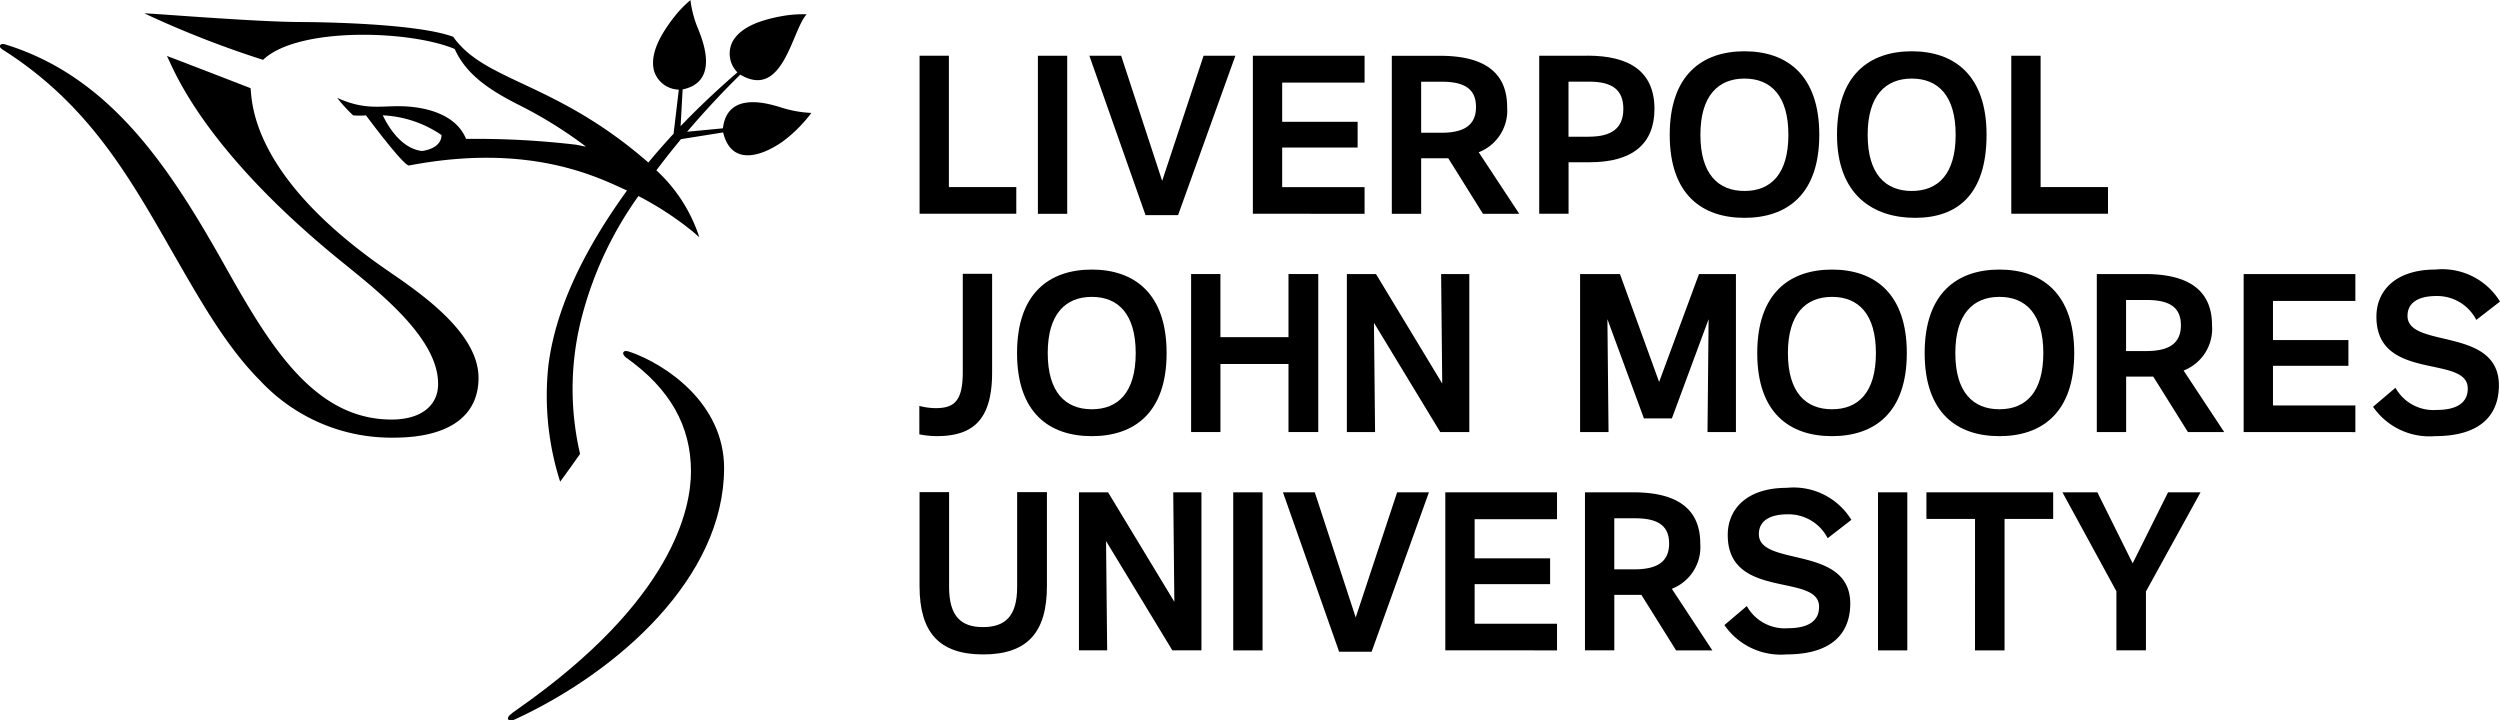 <svg xmlns="http://www.w3.org/2000/svg" width="174.045" height="50.156" viewBox="0 0 174.045 50.156">
  <g id="Group_95" data-name="Group 95" transform="translate(-44 -7135.18)">
    <path id="Path_3" data-name="Path 3" d="M152.283,533.322h-2.431l3.756,6.889v4.114h2.057v-4.1l3.8-6.9h-2.261l-2.463,4.941Z" transform="translate(37.731 6636.132)"/>
    <path id="Path_4" data-name="Path 4" d="M114.716,533.322H112.5l3.911,11.1h2.261l3.99-11.1h-2.213l-2.884,8.713Z" transform="translate(20.817 6636.132)"/>
    <path id="Path_5" data-name="Path 5" d="M97.144,533.311H95.087v6.547c0,3.195,1.341,4.754,4.427,4.754,3.1,0,4.441-1.559,4.441-4.754v-6.547h-2.073v6.609c0,2.025-.825,2.789-2.384,2.789-1.528,0-2.354-.764-2.354-2.789Z" transform="translate(12.93 6636.128)"/>
    <path id="Path_6" data-name="Path 6" d="M140.842,536.614l1.65-1.278A4.715,4.715,0,0,0,138,533.107c-2.743,0-4.114,1.434-4.114,3.289,0,4.536,6.33,2.618,6.359,4.972.016,1.013-.763,1.512-2.166,1.512a3.02,3.02,0,0,1-2.866-1.543l-1.56,1.324a4.768,4.768,0,0,0,4.318,2.043c2.961,0,4.411-1.294,4.444-3.475.06-4.179-6.33-2.588-6.362-4.879-.013-.92.734-1.4,2-1.4a3.06,3.06,0,0,1,2.791,1.668" transform="translate(30.396 6636.035)"/>
    <path id="Path_7" data-name="Path 7" d="M104.752,533.322h-2.027v11h1.964l-.078-7.606,4.614,7.606h2.027v-11h-1.964l.078,7.622Z" transform="translate(16.39 6636.132)"/>
    <path id="Path_8" data-name="Path 8" d="M128.058,544.326v-1.855h-5.736v-2.759h5.254V537.92h-5.254v-2.728h5.736v-1.87H120.28v11Z" transform="translate(24.339 6636.132)"/>
    <path id="Path_9" data-name="Path 9" d="M146.717,544.326h2.057v-9.149h3.385v-1.855h-8.825v1.855h3.384Z" transform="translate(34.779 6636.132)"/>
    <rect id="Rectangle_44" data-name="Rectangle 44" width="2.041" height="11.004" transform="translate(174.742 7169.455)"/>
    <rect id="Rectangle_45" data-name="Rectangle 45" width="2.041" height="11.004" transform="translate(129.855 7169.455)"/>
    <path id="Path_10" data-name="Path 10" d="M133.02,540.039A3.116,3.116,0,0,0,135,536.89c0-2.525-1.745-3.568-4.675-3.568h-3.352v11h2.043V540.46H130.9l2.416,3.866h2.525Zm-2.588-1.356h-1.418v-3.554h1.434c1.605,0,2.384.514,2.384,1.761,0,1.279-.857,1.793-2.4,1.793" transform="translate(27.369 6636.132)"/>
    <path id="Path_11" data-name="Path 11" d="M129.514,522.862h-2.775v11h1.98l-.078-7.856,2.541,6.905h1.948l2.556-6.905-.077,7.856h1.979v-11h-2.572l-2.775,7.513Z" transform="translate(27.264 6631.396)"/>
    <path id="Path_12" data-name="Path 12" d="M95.077,534.026a6.142,6.142,0,0,0,1.216.125c2.6,0,3.85-1.216,3.85-4.443v-6.857H98.1v6.843c0,1.995-.577,2.509-1.886,2.509a4.6,4.6,0,0,1-1.138-.155Z" transform="translate(12.926 6631.391)"/>
    <path id="Path_13" data-name="Path 13" d="M171.922,526.154l1.652-1.278a4.714,4.714,0,0,0-4.488-2.229c-2.744,0-4.116,1.434-4.116,3.289,0,4.536,6.329,2.618,6.359,4.972.016,1.013-.763,1.513-2.166,1.513a3.024,3.024,0,0,1-2.868-1.543l-1.559,1.324a4.768,4.768,0,0,0,4.318,2.043c2.961,0,4.411-1.295,4.443-3.475.061-4.178-6.329-2.587-6.361-4.879-.015-.92.734-1.4,2-1.4a3.058,3.058,0,0,1,2.79,1.668" transform="translate(44.471 6631.298)"/>
    <path id="Path_14" data-name="Path 14" d="M117.59,522.862h-2.027v11h1.964l-.078-7.606,4.614,7.606h2.025v-11h-1.963l.077,7.622Z" transform="translate(22.203 6631.396)"/>
    <path id="Path_15" data-name="Path 15" d="M110.14,522.862H108.1v11h2.041v-4.738h4.738v4.738h2.073v-11h-2.073v4.395H110.14Z" transform="translate(18.823 6631.396)"/>
    <path id="Path_16" data-name="Path 16" d="M104.965,522.648c-2.946,0-5.206,1.636-5.206,5.813s2.259,5.784,5.206,5.784,5.206-1.621,5.206-5.784-2.259-5.813-5.206-5.813m0,9.725c-1.839,0-3.07-1.184-3.07-3.913,0-2.711,1.231-3.911,3.07-3.911s3.055,1.2,3.055,3.911c0,2.729-1.216,3.913-3.055,3.913" transform="translate(15.046 6631.299)"/>
    <path id="Path_17" data-name="Path 17" d="M148.456,522.648c-2.946,0-5.206,1.636-5.206,5.813s2.259,5.784,5.206,5.784,5.206-1.621,5.206-5.784-2.261-5.813-5.206-5.813m0,9.725c-1.839,0-3.071-1.184-3.071-3.913,0-2.711,1.232-3.911,3.071-3.911s3.055,1.2,3.055,3.911c0,2.729-1.216,3.913-3.055,3.913" transform="translate(34.741 6631.299)"/>
    <path id="Path_18" data-name="Path 18" d="M140.434,522.648c-2.946,0-5.206,1.636-5.206,5.813s2.259,5.784,5.206,5.784,5.206-1.621,5.206-5.784-2.261-5.813-5.206-5.813m0,9.725c-1.839,0-3.071-1.184-3.071-3.913,0-2.711,1.232-3.911,3.071-3.911s3.055,1.2,3.055,3.911c0,2.729-1.216,3.913-3.055,3.913" transform="translate(31.108 6631.299)"/>
    <path id="Path_19" data-name="Path 19" d="M166.313,533.866v-1.855h-5.736v-2.759h5.252V527.46h-5.252v-2.728h5.736v-1.87h-7.777v11Z" transform="translate(41.663 6631.396)"/>
    <path id="Path_20" data-name="Path 20" d="M157.543,529.58a3.117,3.117,0,0,0,1.979-3.148c0-2.525-1.745-3.57-4.675-3.57H151.5v11h2.043V530h1.886l2.416,3.865h2.525Zm-2.588-1.357h-1.418v-3.554h1.434c1.605,0,2.384.516,2.384,1.762,0,1.279-.857,1.792-2.4,1.792" transform="translate(38.475 6631.396)"/>
    <path id="Path_21" data-name="Path 21" d="M144.256,512.188c-2.946,0-5.206,1.636-5.206,5.813s2.5,5.782,5.441,5.782,4.97-1.62,4.97-5.782-2.261-5.813-5.206-5.813m0,9.725c-1.839,0-3.071-1.184-3.071-3.912,0-2.711,1.232-3.913,3.071-3.913s3.055,1.2,3.055,3.913c0,2.728-1.216,3.912-3.055,3.912" transform="translate(32.839 6626.562)"/>
    <path id="Path_22" data-name="Path 22" d="M136.24,512.188c-2.946,0-5.206,1.636-5.206,5.813s2.259,5.782,5.206,5.782,5.206-1.62,5.206-5.782-2.259-5.813-5.206-5.813m0,9.725c-1.839,0-3.07-1.184-3.07-3.912,0-2.711,1.231-3.913,3.07-3.913s3.055,1.2,3.055,3.913c0,2.728-1.216,3.912-3.055,3.912" transform="translate(29.209 6626.562)"/>
    <path id="Path_23" data-name="Path 23" d="M118.836,523.406v-1.855H113.1v-2.759h5.252V517H113.1v-2.729h5.736V512.4h-7.777v11Z" transform="translate(20.163 6626.659)"/>
    <path id="Path_24" data-name="Path 24" d="M105.437,512.4h-2.213l3.911,11.1H109.4l3.99-11.1h-2.213l-2.884,8.713Z" transform="translate(16.615 6626.659)"/>
    <path id="Path_25" data-name="Path 25" d="M149.442,512.4H147.4v11h6.733v-1.855h-4.691Z" transform="translate(36.621 6626.659)"/>
    <path id="Path_26" data-name="Path 26" d="M97.129,512.4H95.088v11h6.733v-1.855H97.129Z" transform="translate(12.931 6626.659)"/>
    <rect id="Rectangle_46" data-name="Rectangle 46" width="2.041" height="11.004" transform="translate(116.256 7139.061)"/>
    <path id="Path_27" data-name="Path 27" d="M123.767,519.12a3.117,3.117,0,0,0,1.979-3.148c0-2.525-1.746-3.568-4.677-3.568h-3.352v11h2.043v-3.866h1.887l2.415,3.866h2.527Zm-2.588-1.357H119.76v-3.554h1.434c1.605,0,2.384.516,2.384,1.762,0,1.279-.857,1.791-2.4,1.791" transform="translate(23.178 6626.66)"/>
    <path id="Path_28" data-name="Path 28" d="M128.132,512.4H124.78v11h2.043v-3.584h1.48c2.961,0,4.5-1.279,4.5-3.709,0-2.62-1.745-3.711-4.675-3.711m.109,5.643h-1.418v-3.834h1.434c1.605,0,2.384.561,2.384,1.9,0,1.372-.857,1.932-2.4,1.932" transform="translate(26.377 6626.659)"/>
    <path id="Path_29" data-name="Path 29" d="M78.252,527.781c-9.74-6.609-9.672-11.864-9.784-12.867,0,0-5.836-2.26-5.824-2.24.378.665,2.217,6.083,11.546,13.812,2.561,2.124,7.455,5.657,7.331,9.131-.049,1.406-1.187,2.365-3.235,2.367-5.493,0-8.594-5.352-11.681-10.838-3.782-6.718-7.885-13-15.166-15.262-.216-.068-.339-.061-.4.042s-.019.184.259.362c5.977,3.814,8.8,8.926,11.831,14.21,1.918,3.344,3.711,6.487,6.051,8.823a12.473,12.473,0,0,0,9.258,3.923c3.8,0,5.9-1.477,5.9-4.16,0-2.91-3.433-5.5-6.087-7.3" transform="translate(-7.024 6626.404)"/>
    <path id="Path_30" data-name="Path 30" d="M83.825,526.6c-.253-.087-.375-.055-.427.045s.049.256.189.36c3.067,2.174,4.52,4.771,4.52,7.928,0,2.483-1.145,8.944-12.166,16.618-.392.275-.658.478-.559.652.035.059.206.116.5-.019,7.2-3.337,14.52-9.872,14.531-17.473.006-4.5-4.04-7.234-6.584-8.111" transform="translate(3.997 6633.066)"/>
    <path id="Path_31" data-name="Path 31" d="M104.37,517.593a8.191,8.191,0,0,1-2.223-.419c-.642-.18-3.622-1.171-3.928,1.491l-2.492.238c1.119-1.316,2.428-2.733,3.7-3.976,2.994,1.781,3.6-3.129,4.623-4.2a8.055,8.055,0,0,0-1.623.109c-1.926.337-3.044.905-3.543,1.8a1.855,1.855,0,0,0,.343,2.133c-1.374,1.186-2.782,2.516-3.955,3.745l.142-2.557c2.618-.545,1.345-3.5,1.114-4.129a7.591,7.591,0,0,1-.571-2.091,7.922,7.922,0,0,0-1.09,1.122c-1.212,1.536-1.684,2.75-1.459,3.748a1.84,1.84,0,0,0,1.739,1.363l-.363,3.07c-.591.642-1.222,1.354-1.757,2.007-6.446-5.63-11.345-5.6-13.577-8.743a.133.133,0,0,0-.055-.028c-2.765-1-10.44-1.011-10.517-1.011-3.225,0-10.924-.651-10.931-.6a68.835,68.835,0,0,0,8.233,3.225.045.045,0,0,0,.042-.01c2.439-2.3,10.232-2.046,13.324-.738.808,1.8,2.45,2.868,4.42,3.871a30.056,30.056,0,0,1,4.71,2.919c-.006.017-.554-.106-.718-.131a59.681,59.681,0,0,0-7.619-.4c-.779-1.88-3.145-2.23-4.4-2.271-1.547-.051-2.593.31-4.575-.587a10,10,0,0,0,1.113,1.219,5.434,5.434,0,0,0,.892,0l.023.032c1.18,1.578,2.672,3.455,2.959,3.455h.01l.341-.059c8.063-1.459,12.685.818,14.725,1.753l.113.051c-3.15,4.358-4.972,8.354-5.464,12.108a19.631,19.631,0,0,0,.811,8.161c0,.012,1.389-1.922,1.386-1.934a19.888,19.888,0,0,1,.013-9.092,25.363,25.363,0,0,1,4.051-8.857,22.12,22.12,0,0,1,3.8,2.486c.325.273.4.37.427.349a10.906,10.906,0,0,0-2.977-4.626c.52-.7,1.129-1.463,1.711-2.171l2.936-.468c.548,2.284,2.544,1.748,4.129.646a9.73,9.73,0,0,0,2.009-2m-25.743,1.539c-.026.972-1.3,1.1-1.379,1.107-1.467-.186-2.373-1.776-2.712-2.482a7.891,7.891,0,0,1,4.091,1.374" transform="translate(-3.89 6625.449)"/>
  </g>
</svg>
